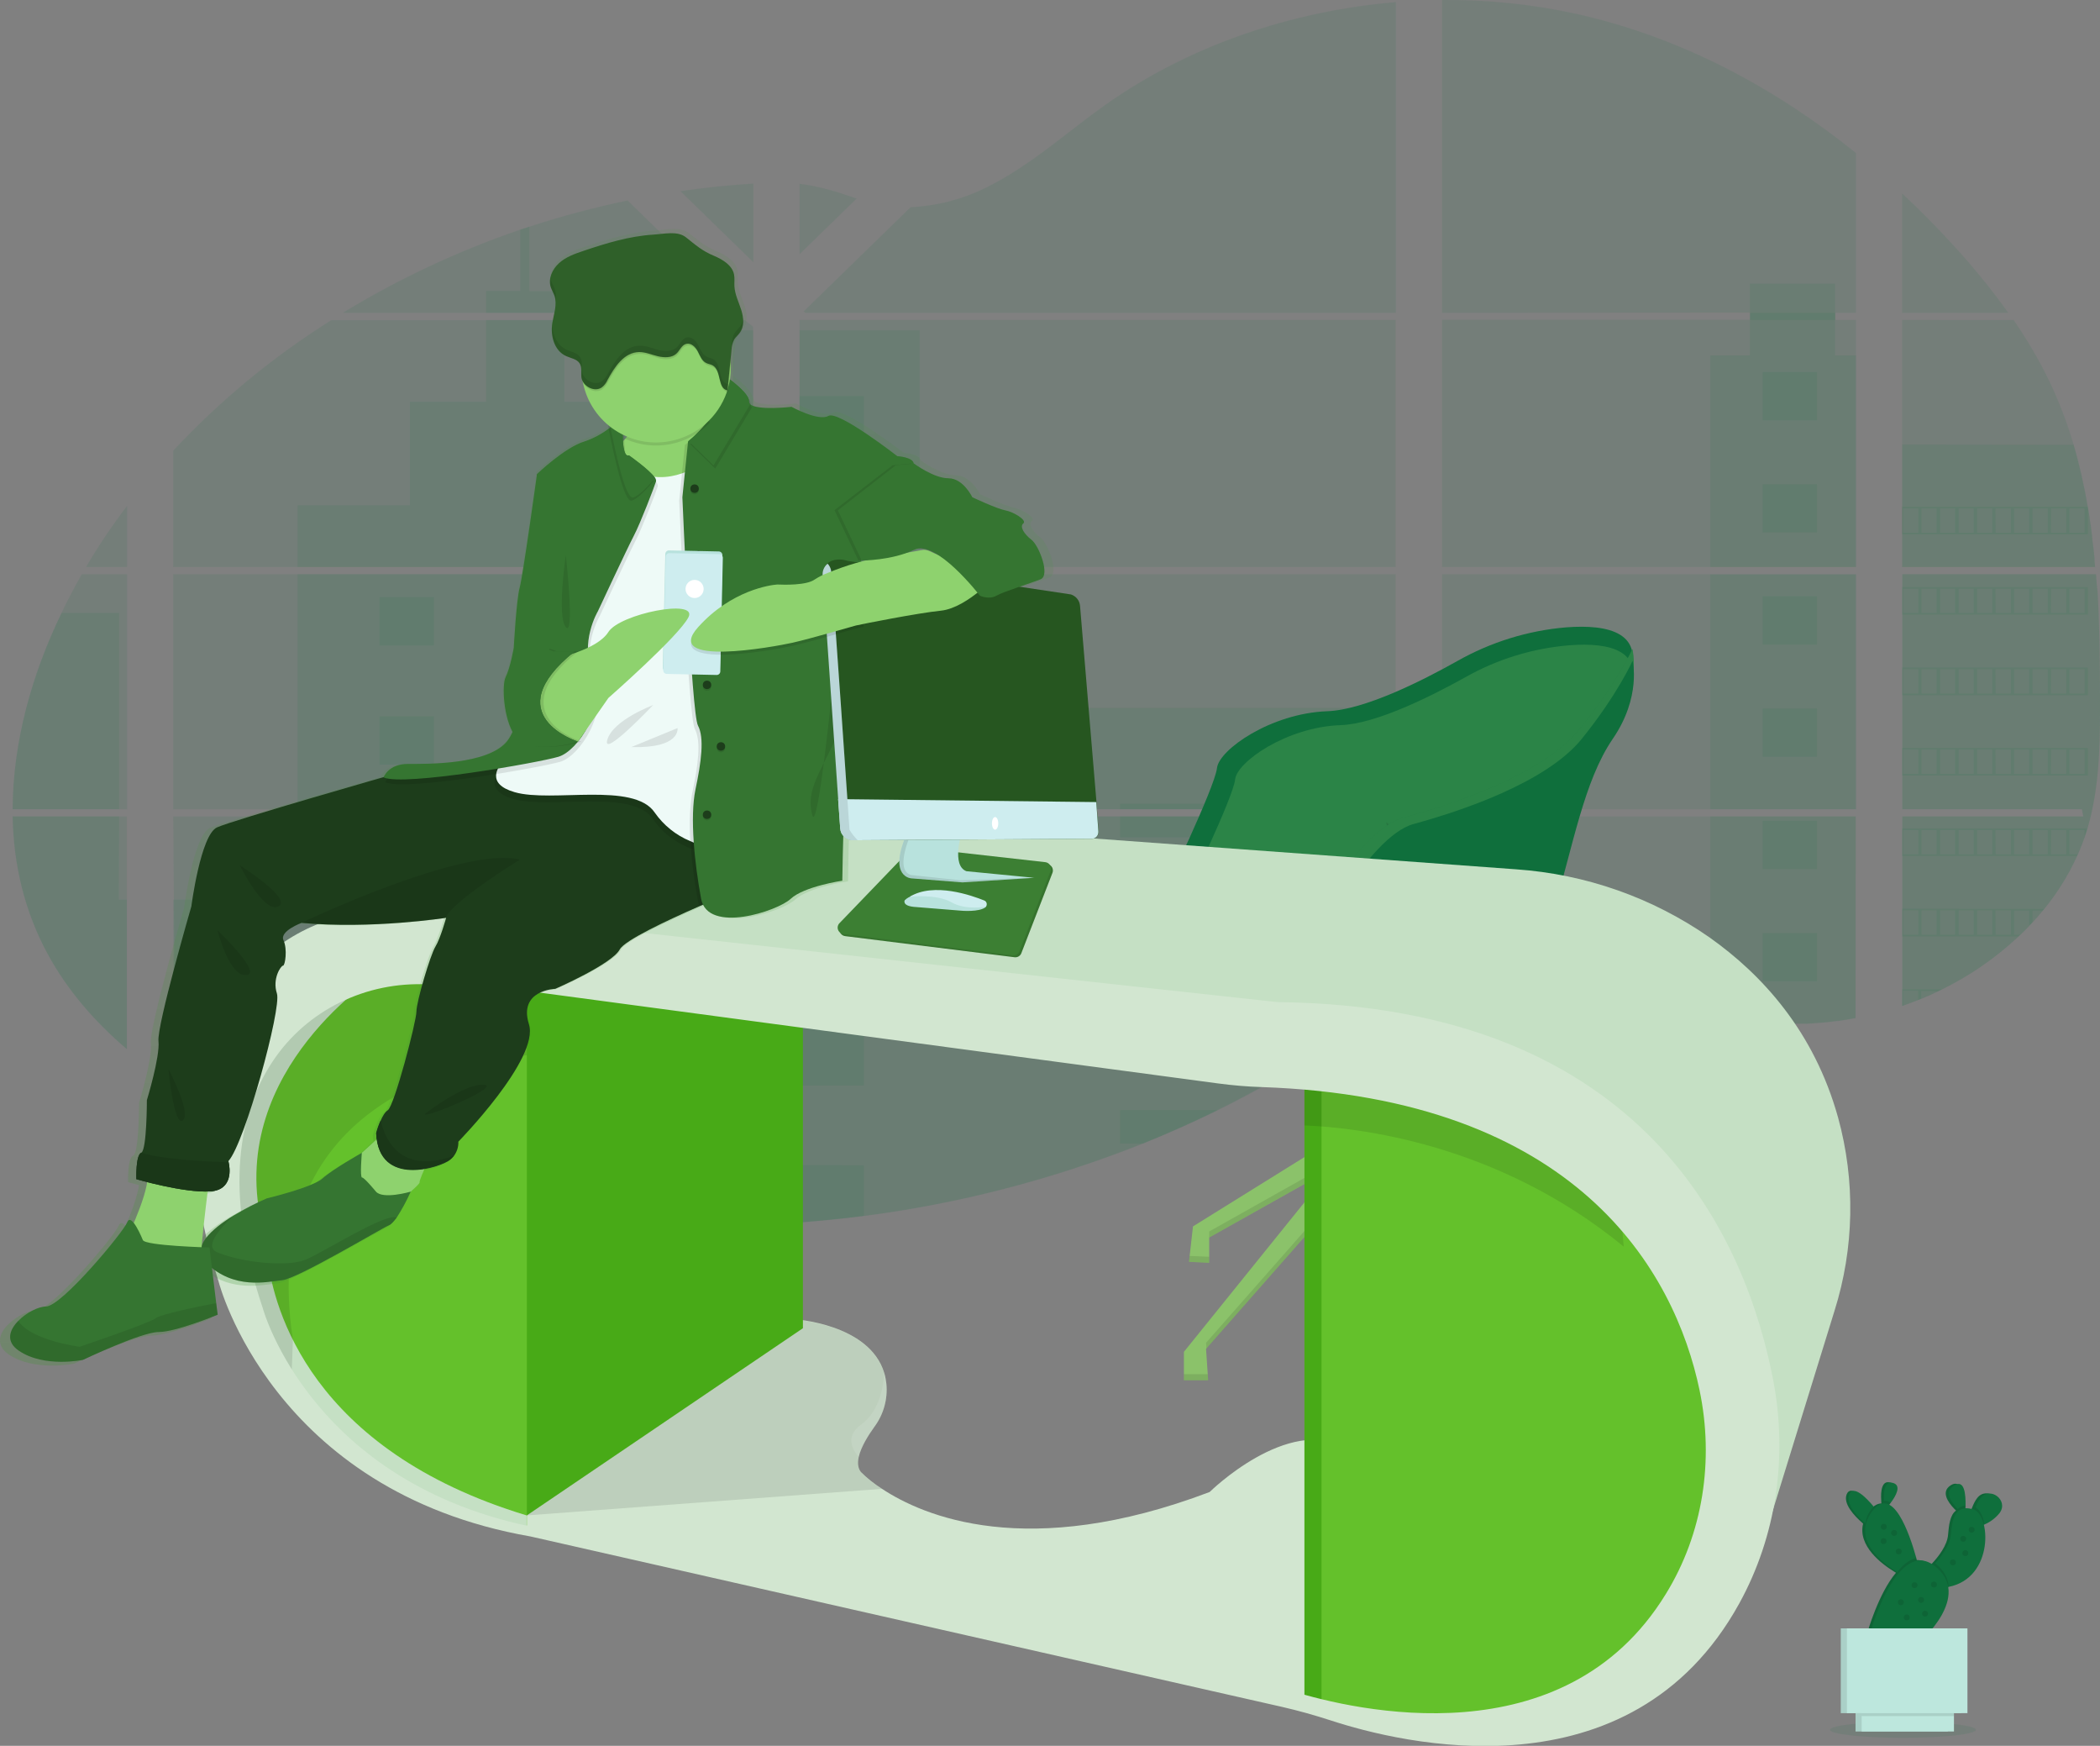 <?xml version="1.0" encoding="utf-8"?>
<!-- Generator: Adobe Illustrator 27.0.1, SVG Export Plug-In . SVG Version: 6.00 Build 0)  -->
<svg version="1.1" id="bfc59778-adb9-4ded-81d5-12977ec092f3"
	 xmlns="http://www.w3.org/2000/svg" xmlns:xlink="http://www.w3.org/1999/xlink" x="0px" y="0px" viewBox="0 0 996.5 828.2"
	 style="enable-background:new 0 0 996.5 828.2;" xml:space="preserve">
<rect x="0" y="0" width="996.5" height="828.2" fill="#808080" stroke="none"/>
<style type="text/css">
	.st0{opacity:0.1;fill:#0F6F3C;enable-background:new    ;}
	.st1{fill:#8BC26A;}
	.st2{fill:#0F6F3C;}
	.st3{opacity:0.2;fill:#9CD877;enable-background:new    ;}
	.st4{opacity:0.1;enable-background:new    ;}
	.st5{opacity:0.1;}
	.st6{fill:#D2E6D0;}
	.st7{fill:#48AA17;}
	.st8{fill:#C5E0C4;}
	.st9{fill:#64C12B;}
	.st10{opacity:0.1;fill:#FFFFFF;enable-background:new    ;}
	.st11{fill:url(#SVGID_1_);}
	.st12{fill:#8ED26E;}
	.st13{fill:#357531;}
	.st14{fill:#1D3D1B;}
	.st15{fill:#EEFAF7;}
	.st16{fill:#B8E2DD;}
	.st17{fill:#CEEDEF;}
	.st18{fill:#FFFFFF;}
	.st19{fill:none;}
	.st20{fill:#2F6029;}
	.st21{fill:#3C7F33;}
	.st22{fill:#265620;}
	.st23{fill:#BDE7DD;}
</style>
<g>
	<path class="st0" d="M994.6,272.4h-91.9v111.5h85.2c0.2,1.1,0.4,2.3,0.7,3.4h-85.9v89.9l0.4-0.1c2.4-0.9,4.8-1.8,7.2-2.7l1.5-0.6
		c2.5-1,4.9-2.1,7.2-3.2c0.8-0.4,1.7-0.8,2.5-1.2c13.2-6.5,25.4-14.9,36.2-25c0.3-0.3,0.6-0.5,0.9-0.8c1.5-1.4,2.9-2.9,4.3-4.3
		l1.5-1.6c1.7-1.8,3.2-3.6,4.8-5.5l0.7-0.8c6.2-7.6,11.5-16,15.6-25c0.1-0.3,0.2-0.5,0.4-0.8c1.2-2.8,2.4-5.7,3.4-8.6
		c0.4-1.2,0.8-2.5,1.2-3.7c0.1-0.4,0.2-0.7,0.3-1.1c5.1-17.9,5.7-36.4,5.7-54.9c0-2.1,0-4.3,0-6.5c0-7.5-0.1-15-0.2-22.5
		c0-1.9-0.1-3.9-0.1-5.8c-0.1-5-0.3-9.9-0.5-14.8c-0.1-1.4-0.1-2.8-0.2-4.1c0-0.8-0.1-1.6-0.1-2.4
		C995,278.1,994.8,275.3,994.6,272.4z"/>
	<path class="st0" d="M902.6,148.4h50.4c-8.3-11.5-17.2-22.5-26.8-32.8c-7.5-8.2-15.4-16.2-23.6-23.8L902.6,148.4z"/>
	<path class="st0" d="M902.6,151.8V269h91.6c0-0.3-0.1-0.7-0.1-1c-0.1-0.9-0.2-1.8-0.2-2.8s-0.2-2.2-0.3-3.2s-0.2-2.4-0.4-3.5
		s-0.3-2.4-0.4-3.5s-0.3-2.3-0.4-3.5s-0.3-2.3-0.5-3.5c-0.1-1-0.3-1.9-0.4-2.9c-0.2-1.4-0.4-2.7-0.7-4.1c0-0.2-0.1-0.4-0.1-0.6
		c-1.7-9.9-3.9-19.8-6.7-29.4c-3-10.2-6.8-20.2-11.4-29.9c-4.9-10.2-10.7-20-17.1-29.3L902.6,151.8z"/>
	<path class="st0" d="M684.3,272.4v111.5h196.4V272.4H684.3z M684.3,387.3v75.5c22.9-7.3,49-4.4,72.7,1.6
		c18.3,4.7,36.2,11,54.5,15.6c8.2,2.1,16.5,3.7,24.9,4.7l2.1,0.2c1,0.1,2,0.2,3,0.3l3,0.2h0.3h1.3c0.2,0,0.3,0,0.5,0l1.6,0.1h0
		c0.8,0,1.5,0,2.3,0.1h1c0.8,0,1.5,0,2.3,0h1.7h1.4c0.6,0,1.2,0,1.8-0.1c0.9,0,1.9-0.1,2.8-0.2l0,0l1.8-0.1l2.2-0.2
		c1.5-0.1,3-0.3,4.5-0.5c0.6-0.1,1.2-0.1,1.8-0.2l0.9-0.1c1.5-0.2,3-0.4,4.5-0.7c1.1-0.2,2.2-0.4,3.3-0.6v-95.6H684.3z M830.4,148.3
		v3.4H684.3V269h196.4V151.8h-9.8v-3.4h9.8V72.6c-38.2-30.8-82.8-54.9-132.6-66C727.2,2,705.8-0.2,684.3,0v148.4L830.4,148.3z
		 M381.4,147.7l0.7,0.7h280.3V1c-49.9,4.2-98.6,20.9-137.8,48.7c-18.8,13.3-35.8,29.1-56.9,39.4c-11.1,5.5-23.2,8.6-35.6,9.2
		L381.4,147.7z M379.4,87.2v33.4l27.1-26.4C396.5,90.7,388.5,88.3,379.4,87.2L379.4,87.2z M378.5,506.8h0.9v73.1
		c10.2-0.8,20.4-1.8,30.5-3.1c45.3-5.8,89.8-17.4,132.2-34.3l0,0c4.6-1.8,9.1-3.7,13.6-5.7c3-1.3,6-2.6,8.9-4
		c4.4-2,8.8-4.1,13.2-6.3c19.4-9.5,38-20.4,55.9-32.5c1.1-0.8,2.2-1.5,3.3-2.3c2.2-1.5,4.4-3.1,6.6-4.6c1.1-0.8,2.2-1.6,3.3-2.4
		l2.2-1.7c2.2-1.7,4.5-3.3,6.7-5l0,0c2.1-1.5,4.2-3,6.3-4.4v-86.4H437.1c0.2-0.5,0.3-1,0.5-1.5c-0.2,0.5-0.3,1-0.5,1.5h-57.7v119.5
		L378.5,506.8z M379.4,151.8V269h282.9V151.8L379.4,151.8z M379.4,272.4v111.5h282.9V272.4L379.4,272.4z M322.9,90.7l34.6,33.7V87.1
		C345.9,87.8,334.3,89,322.9,90.7z M82.2,272.4v111.5h275.2V272.4H82.2z M148.8,547.7c41.7,15.9,85.3,26.2,129.7,30.8h0.2
		c8.4,0.9,16.8,1.6,25.2,2.1h0.3l0,0c17.7,1,35.5,1.2,53.2,0.6V387.3H82.2l1,128.3 M6,383.9h54.3V272.4H38.8
		c-2.2,3.9-4.4,7.9-6.4,11.9c-1.1,2.1-2.2,4.3-3.2,6.5C15,320.1,6.1,352.3,6,383.9z M6,387.3c0.4,22.6,5.5,44.9,16.7,65.4
		c9.3,17,22.2,32,37.5,45V387.3H6z M40.8,269h19.5v-29C53.2,249.3,46.7,259,40.8,269L40.8,269z M162.7,148.4H351l0.7-0.7l-1-1l0,0
		l-52.9-51.6c-15.7,3.3-31.2,7.4-46.5,12.4c-1.4,0.5-2.9,1-4.3,1.4C217.5,119,189.2,132.2,162.7,148.4z M82.2,213.8V269h241.4l0,0h0
		h33.8V155l-3.9-3.1H157.2C129.6,169.2,104.4,190,82.2,213.8z"/>
	<path class="st0" d="M902.6,210.9V269h91.6c0-0.3-0.1-0.7-0.1-1c-0.1-0.9-0.2-1.8-0.2-2.8s-0.2-2.2-0.3-3.2s-0.2-2.4-0.4-3.5
		s-0.3-2.4-0.4-3.5s-0.3-2.3-0.4-3.5s-0.3-2.3-0.5-3.5c-0.1-1-0.3-1.9-0.4-2.9c-0.2-1.4-0.4-2.7-0.7-4.1c0-0.2-0.1-0.4-0.1-0.6
		c-1.7-9.9-3.9-19.8-6.7-29.4L902.6,210.9z"/>
	<path class="st0" d="M994.6,272.4h-91.9v111.5h85.2c0.2,1.1,0.4,2.3,0.7,3.4h-85.9v89.9l0.4-0.1c2.4-0.9,4.8-1.8,7.2-2.7l1.5-0.6
		c2.5-1,4.9-2.1,7.2-3.2c0.8-0.4,1.7-0.8,2.5-1.2c13.2-6.5,25.4-14.9,36.2-25c0.3-0.3,0.6-0.5,0.9-0.8c1.5-1.4,2.9-2.9,4.3-4.3
		l1.5-1.6c1.7-1.8,3.2-3.6,4.8-5.5l0.7-0.8c6.2-7.6,11.5-16,15.6-25c0.1-0.3,0.2-0.5,0.4-0.8c1.2-2.8,2.4-5.7,3.4-8.6
		c0.4-1.2,0.8-2.5,1.2-3.7c0.1-0.4,0.2-0.7,0.3-1.1c5.1-17.9,5.7-36.4,5.7-54.9c0-2.1,0-4.3,0-6.5c0-7.5-0.1-15-0.2-22.5
		c0-1.9-0.1-3.9-0.1-5.8c-0.1-5-0.3-9.9-0.5-14.8c-0.1-1.4-0.1-2.8-0.2-4.1c0-0.8-0.1-1.6-0.1-2.4
		C995,278.1,994.8,275.3,994.6,272.4z"/>
	<polygon class="st0" points="811.6,168.6 811.6,269 880.7,269 880.7,168.6 870.8,168.6 870.8,134.6 830.4,134.6 830.4,168.6 	"/>
	<rect x="811.6" y="272.5" class="st0" width="69.1" height="111.4"/>
	<path class="st0" d="M880.7,387.3h-69.1V480c8.2,2.1,16.5,3.7,24.9,4.7l2.1,0.2c1,0.1,2,0.2,3,0.3l3,0.2c0.1,0,0.2,0,0.3,0
		c0.4,0,0.9,0,1.3,0.1h0.5c0.5,0,1.1,0,1.6,0.1l0,0c0.8,0,1.5,0,2.3,0.1h1c0.8,0,1.5,0,2.3,0h1.7h1.4l1.8-0.1c0.9,0,1.9-0.1,2.8-0.2
		l0,0l1.7-0.1l2.2-0.2c1.5-0.1,3-0.3,4.5-0.5l1.8-0.2l0.9-0.1c1.5-0.2,3-0.4,4.5-0.7c1.1-0.2,2.2-0.4,3.3-0.6L880.7,387.3z"/>
	<rect x="379.4" y="156.7" class="st0" width="57" height="112.3"/>
	<polygon class="st0" points="379.4,272.5 379.4,383.9 662.3,383.9 662.3,335.8 511.6,335.8 511.6,364.2 436.4,364.2 436.4,272.5 	
		"/>
	<path class="st0" d="M378.5,506.8h0.9V580c10.2-0.8,20.4-1.8,30.5-3.1c45.4-5.9,89.8-17.4,132.3-34.3c12.2-4.9,24.1-10.2,35.7-15.9
		c19.4-9.5,38-20.4,55.9-32.5c4.5-3,8.8-6.1,13.2-9.3c3-2.2,6-4.5,9-6.7c2.1-1.5,4.2-3,6.3-4.4v-86.4H437.2c0.2-0.5,0.3-1,0.5-1.5
		c-0.2,0.5-0.3,1-0.5,1.5h-57.7v119.5L378.5,506.8z"/>
	<path class="st0" d="M230.7,148.4h37.1v-10.3h-16.6v-30.6c-1.4,0.5-2.9,1-4.3,1.4v29.1h-16.2V148.4z"/>
	<path class="st0" d="M141.2,269h182.4h-0.1h0.1h33.8V156.7h-9.6v83h-43.8v-49.1h-36.2v-38.8h-37.1v38.8h-36.2v49.1h-53.3V269z"/>
	<path class="st0" d="M141.2,272.4v111.5h216.2V272.4H141.2z M148.8,547.7c41.7,15.9,85.3,26.2,129.7,30.8h0.2
		c8.4,0.9,16.8,1.6,25.2,2.1h0.3l0,0c17.7,1,35.5,1.2,53.2,0.6V387.3H141.2v39.5h-59l0.3,88.2"/>
	<path class="st0" d="M56.5,387.3H6c0.4,22.6,5.6,44.9,16.7,65.4c9.3,17.1,22.2,32,37.5,45v-70.9h-3.8L56.5,387.3z"/>
	<path class="st0" d="M6,383.9h50.5v-93.1H29.2C15,320.1,6.1,352.3,6,383.9z"/>
	<rect x="379.4" y="187.9" class="st0" width="30.5" height="35.2"/>
	<rect x="379.4" y="260.9" class="st0" width="30.5" height="8.1"/>
	<rect x="379.4" y="272.5" class="st0" width="30.5" height="23.6"/>
	<rect x="379.4" y="333.9" class="st0" width="30.5" height="35.2"/>
	<rect x="379.4" y="406.8" class="st0" width="30.5" height="35.2"/>
	<path class="st0" d="M379.4,506.8h-0.9H379.4v8.2h30.5v-35.2h-30.5V506.8z"/>
	<path class="st0" d="M379.4,552.7v27.2c10.2-0.8,20.4-1.8,30.5-3.1v-24L379.4,552.7z"/>
	<rect x="531.5" y="381.3" class="st0" width="130.9" height="2.6"/>
	<rect x="531.5" y="387.3" class="st0" width="130.9" height="9.9"/>
	<rect x="531.5" y="429.7" class="st0" width="130.9" height="15.9"/>
	<path class="st0" d="M531.5,478.1v15.9h102.4c4.4-3,8.8-6.1,13.2-9.3c3-2.2,6-4.5,9-6.6L531.5,478.1z"/>
	<path class="st0" d="M531.5,526.6v15.9h10.8c12.2-4.9,24.1-10.2,35.7-15.9H531.5z"/>
	<rect x="278.5" y="283.3" class="st0" width="25.8" height="22.9"/>
	<rect x="836.4" y="176.5" class="st0" width="25.8" height="22.9"/>
	<rect x="836.4" y="229.7" class="st0" width="25.8" height="22.9"/>
	<rect x="836.4" y="282.9" class="st0" width="25.8" height="22.9"/>
	<rect x="836.4" y="336.1" class="st0" width="25.8" height="22.9"/>
	<rect x="836.4" y="389.4" class="st0" width="25.8" height="22.9"/>
	<rect x="836.4" y="442.6" class="st0" width="25.8" height="22.9"/>
	<rect x="180.1" y="283.3" class="st0" width="25.8" height="22.9"/>
	<rect x="278.5" y="339.8" class="st0" width="25.8" height="22.9"/>
	<rect x="180.1" y="339.8" class="st0" width="25.8" height="22.9"/>
	<rect x="278.5" y="396.3" class="st0" width="25.8" height="22.9"/>
	<rect x="180.1" y="396.3" class="st0" width="25.8" height="22.9"/>
	<rect x="278.5" y="452.8" class="st0" width="25.8" height="22.9"/>
	<rect x="180.1" y="452.8" class="st0" width="25.8" height="22.9"/>
	<rect x="278.5" y="509.3" class="st0" width="25.8" height="22.9"/>
	<rect x="180.1" y="509.3" class="st0" width="25.8" height="22.9"/>
	<polygon class="st0" points="304.2,580.6 304.2,565.8 278.5,565.8 278.5,578.5 	"/>
	<path class="st0" d="M902.6,240.4v13.1h88.2v-13.1H902.6z M982,241.2h7.2v11.5H982L982,241.2z M973.3,241.2h7.2v11.5h-7.3
		L973.3,241.2z M964.5,241.2h7.2v11.5h-7.2V241.2z M955.7,241.2h7.2v11.5h-7.2V241.2z M946.9,241.2h7.3v11.5H947L946.9,241.2z
		 M938.2,241.2h7.2v11.5h-7.2V241.2z M929.4,241.2h7.2v11.5h-7.2V241.2z M920.6,241.2h7.2v11.5h-7.2V241.2z M911.8,241.2h7.2v11.5
		h-7.2V241.2z M903.1,241.2h7.2v11.5h-7.2V241.2z"/>
	<path class="st0" d="M902.6,278.5v13.1h88.2v-13.1H902.6z M982,279.3h7.2v11.5H982L982,279.3z M973.3,279.3h7.2v11.5h-7.3
		L973.3,279.3z M964.5,279.3h7.2v11.5h-7.2V279.3z M955.7,279.3h7.2v11.5h-7.2V279.3z M946.9,279.3h7.3v11.5H947L946.9,279.3z
		 M938.2,279.3h7.2v11.5h-7.2V279.3z M929.4,279.3h7.2v11.5h-7.2V279.3z M920.6,279.3h7.2v11.5h-7.2V279.3z M911.8,279.3h7.2v11.5
		h-7.2V279.3z M903.1,279.3h7.2v11.5h-7.2V279.3z"/>
	<path class="st0" d="M902.6,316.7v13.1h88.2v-13.1H902.6z M982,317.5h7.2v11.5H982L982,317.5z M973.3,317.5h7.2v11.5h-7.3
		L973.3,317.5z M964.5,317.5h7.2v11.5h-7.2V317.5z M955.7,317.5h7.2v11.5h-7.2V317.5z M946.9,317.5h7.3v11.5H947L946.9,317.5z
		 M938.2,317.5h7.2v11.5h-7.2V317.5z M929.4,317.5h7.2v11.5h-7.2V317.5z M920.6,317.5h7.2v11.5h-7.2V317.5z M911.8,317.5h7.2v11.5
		h-7.2V317.5z M903.1,317.5h7.2v11.5h-7.2V317.5z"/>
	<path class="st0" d="M902.6,354.8v13.1h88.2v-13.1H902.6z M982,355.6h7.2v11.5H982L982,355.6z M973.3,355.6h7.2v11.5h-7.3
		L973.3,355.6z M964.5,355.6h7.2v11.5h-7.2V355.6z M955.7,355.6h7.2v11.5h-7.2V355.6z M946.9,355.6h7.3v11.5H947L946.9,355.6z
		 M938.2,355.6h7.2v11.5h-7.2V355.6z M929.4,355.6h7.2v11.5h-7.2V355.6z M920.6,355.6h7.2v11.5h-7.2V355.6z M911.8,355.6h7.2v11.5
		h-7.2V355.6z M903.1,355.6h7.2v11.5h-7.2V355.6z"/>
	<path class="st0" d="M902.6,393v13.1h82.9c0.1-0.3,0.2-0.5,0.3-0.8H982v-11.5h7.2v2.9c0.4-1.2,0.8-2.4,1.2-3.7L902.6,393z
		 M973.3,393.8h7.2v11.5h-7.3L973.3,393.8z M964.5,393.8h7.2v11.5h-7.2V393.8z M955.7,393.8h7.2v11.5h-7.2V393.8z M946.9,393.8h7.3
		v11.5H947L946.9,393.8z M938.2,393.8h7.2v11.5h-7.2V393.8z M929.4,393.8h7.2v11.5h-7.2V393.8z M920.6,393.8h7.2v11.5h-7.2V393.8z
		 M911.8,393.8h7.2v11.5h-7.2V393.8z M903.1,393.8h7.2v11.5h-7.2V393.8z"/>
	<path class="st0" d="M902.6,431.1v13.1h55.1c0.3-0.3,0.6-0.6,0.9-0.8h-2.9v-11.4h7.2v7.1l1.6-1.6v-5.5h4.8c0.2-0.3,0.4-0.6,0.7-0.8
		L902.6,431.1z M946.9,431.9h7.3v11.5H947L946.9,431.9z M938.2,431.9h7.2v11.5h-7.2V431.9z M929.4,431.9h7.2v11.5h-7.2V431.9z
		 M920.6,431.9h7.2v11.5h-7.2V431.9z M911.8,431.9h7.2v11.5h-7.2V431.9z M903.1,431.9h7.2v11.5h-7.2V431.9z"/>
	<path class="st0" d="M902.6,469.3v7.9c0.1,0,0.3-0.1,0.4-0.2v-7h7.2v4.3l1.5-0.6v-3.6h7.2v0.4c0.8-0.4,1.7-0.8,2.5-1.2L902.6,469.3
		z"/>
	<path class="st0" d="M323.6,269L323.6,269L323.6,269L323.6,269z M378.5,506.8h0.9l0,0H378.5z M437.1,387.3L437.1,387.3
		c0.2-0.5,0.3-1,0.5-1.5C437.4,386.3,437.3,386.8,437.1,387.3z M323.6,269L323.6,269L323.6,269L323.6,269z M830.4,148.4v3.4h40.5
		v-3.4H830.4z M378.5,506.8h0.9l0,0H378.5z M437.1,387.3L437.1,387.3c0.2-0.5,0.3-1,0.5-1.5C437.4,386.3,437.3,386.8,437.1,387.3z
		 M323.6,269L323.6,269L323.6,269L323.6,269z M378.5,506.8h0.9l0,0H378.5z M437.1,387.3L437.1,387.3c0.2-0.5,0.3-1,0.5-1.5
		C437.4,386.3,437.3,386.8,437.1,387.3z"/>
	<ellipse class="st0" cx="903" cy="820.6" rx="34.6" ry="3.8"/>
	<polygon class="st1" points="668.3,535.2 651,534.3 649.9,484.7 649.6,472.9 667.8,469.5 668,484.7 	"/>
	<polygon class="st1" points="654.9,526.6 566.1,581.8 564.2,598.6 573.8,599.1 573.8,587.1 631.8,554.5 561.8,641.3 561.8,654.8 
		573.3,654.8 572.3,639.9 653.4,547.7 663.5,548.7 749,645.7 750.9,662 762.4,662.5 760.5,645.7 692.8,561.2 737.9,592.4 
		738.9,605.8 748,606.3 747,590 661.1,523.7 	"/>
	<path class="st2" d="M543.3,432.2c8.4-10.4,15.4-21.9,20.9-34.1c6.1-13.5,12.8-29.1,13.3-33.8c1-8.6,25.4-25.9,52.3-26.9
		c17.5-0.6,44.8-14.3,61.7-23.8c15.9-9,33.6-14.5,51.8-16c19.8-1.5,38.4,2.4,29,25.3L646.7,475.2c0,0-107.2,18.9-113.8-11.5
		c-0.4-1.5-0.9-3-1.5-4.5C530.1,456.4,529.8,448.9,543.3,432.2z"/>
	<path class="st3" d="M552.8,435.2c8.4-10.5,15.5-22.1,21.1-34.4c5.7-12.6,11.8-26.8,12.2-31.1c0.9-8.2,24.3-24.8,50.1-25.7
		c16.8-0.6,42.9-13.7,59.1-22.7c15.2-8.6,32.1-13.8,49.6-15.2c18.9-1.4,36.7,2.3,27.8,24.2l-99.7,146c0,0-123,17.5-129.5-11.4
		c-0.4-1.5-0.9-3-1.5-4.5C540.7,457.5,540.5,450.5,552.8,435.2z"/>
	<path class="st4" d="M667.9,484.7c-5.8,0-11.9,0-18.1-0.1l-0.3-11.8l18.2-3.4L667.9,484.7z"/>
	<g class="st5">
		<polygon points="737.9,589.5 692.8,558.3 698,564.8 737.9,592.4 738.9,605.8 748,606.3 747.8,603.4 738.9,602.9 		"/>
		<polygon points="573.8,584.2 573.8,587.1 627.6,556.8 631.8,551.6 		"/>
		<polygon points="561.8,651.9 561.8,654.8 573.3,654.8 573.1,651.9 		"/>
		<polygon points="573.8,596.2 564.5,595.8 564.2,598.6 573.8,599.1 		"/>
		<polygon points="750.9,659.1 749,642.8 663.5,545.8 653.4,544.9 572.3,637 572.5,639.7 653.4,547.7 663.5,548.7 749,645.7 
			750.9,662 762.4,662.5 762.1,659.6 		"/>
	</g>
	<path class="st4" d="M657.8,390.1c0,0,22.5,16.4,12.6,16.6S657.8,390.1,657.8,390.1z"/>
	<path class="st2" d="M563.4,480.1c0,0,37.2-2.9,51.1-29.8c0,0,28.3-56.2,51.4-62.4s65.8-20.2,83.5-41.8s25.2-38.2,25.2-38.2
		s4.6,17.5-9.9,38.1s-19.7,52.4-29.8,86s-13.9,47-32.2,49c-13.8,1.5-86.5,0.7-121.2,0C570.3,480.8,563.4,480.1,563.4,480.1z"/>
	<path class="st3" d="M563.4,480.1c0,0,37.2-2.9,51.1-29.8c0,0,28.3-56.2,51.4-62.4s65.8-20.2,83.5-41.8s25.2-38.2,25.2-38.2
		s4.6,17.5-9.9,38.1s-19.7,52.4-29.8,86s-13.9,47-32.2,49c-13.8,1.5-86.5,0.7-121.2,0C570.3,480.8,563.4,480.1,563.4,480.1z"/>
	<path class="st2" d="M572.8,480.1c0,0,35.6-2.8,48.9-28.8c0,0,27.1-54.4,49.1-60.4s62.9-19.5,79.8-40.4s24.1-37,24.1-37
		s4.3,17-9.4,37s-18.8,50.7-28.5,83.2s-13.3,45.5-30.7,47.4c-13.1,1.4-82.6,0.7-115.9,0C579.4,480.8,572.8,480.1,572.8,480.1z"/>
	<path class="st4" d="M544,466.1c0,0,19.4,7.4,30.5,3.4s38.4-16.1,38.4-16.1S566.8,456.3,544,466.1z"/>
	<path class="st6" d="M674,815.4c0,0-55.9-3-69.5-11s-32.9-8-33-8L349,747.9l-92.5-22l-16.5-2.2l54.5-62.4l1.7-0.7l80.3-34.8
		c0,0,36,2,43.1,25.5c0.5,1.7,0.8,3.3,1,5.1c0.7,7.3-1.3,14.6-5.7,20.5c-2.8,3.9-6.3,9.4-7.4,14.2c-0.6,2.7-0.5,5.3,1,7.2
		c3,3,6.3,5.6,9.9,7.9c19.6,13,69.1,34.4,155.6,1.6c0,0,37-36.5,65-21S674,815.4,674,815.4z"/>
	<path class="st4" d="M407.5,691.2c-0.6,2.7-0.5,5.3,1,7.2c3,3,6.3,5.6,9.9,7.9L250,718.9l46.2-58.2l80.3-34.8c0,0,36,2,43.1,25.5
		c0.5,1.7,0.8,3.3,1,5.1c0.7,7.3-1.3,14.6-5.7,20.5C412.1,680.9,408.6,686.4,407.5,691.2z"/>
	<polygon class="st7" points="243,461.9 381,464.9 381,630.1 250,718.9 218.5,689.9 225,593.9 218.5,504.4 	"/>
	<path class="st8" d="M164.5,434.9l161.1-49.6c2.9-0.9,5.9-1.2,9-1l384.9,28.1c32.9,2.3,64.6,13.4,91.7,32.3
		c24.9,17.6,49.6,44.5,61,85.4c8.3,30.1,7.7,62-1.7,91.8l-34,110c0,0,25.5-239-229-251L164.5,434.9z"/>
	<path class="st9" d="M250,458.4v265.3c0,0-44.1-6.2-52-14.8c-6.4-7.1-43.8-27-59.9-47.5c-3.6-4.5-6.1-9-7.1-13.5
		c-5.4-24.7-27.5-83-27.5-83l6-57l25-37l48.5-22h37.5L250,458.4z"/>
	<path class="st8" d="M180,461.9c0,0-71.8,45-56.1,117.4c1.3,5.9,2.4,11.8,3.1,17.8c2.9,23.4,20.1,90.7,122.9,121.8v7l-43.6-12.2
		l-29.6-16.3l-22.6-20.3l-27.6-33.7l-12.8-27.5l-4.7-36.2l-2.7-41.3l6.6-35.5l15.6-23.1l19-14.8L180,461.9z"/>
	<path class="st4" d="M250,458.4v42.2c-31.3,3.4-128.2,23-111,135l-1,25.7c-3.5-4.5-6.1-9-7.1-13.5c-5.4-24.7-27.5-83-27.5-83l6-57
		l25-37l48.5-22h37.5L250,458.4z"/>
	<path class="st10" d="M414.9,677c-2.8,3.9-6.3,9.4-7.4,14.2c-4.4-5-5.3-10.8,1-15.3c7.9-5.7,10.5-15.7,11.1-24.5
		c0.5,1.7,0.8,3.3,1,5.1C421.4,663.8,419.3,671.1,414.9,677z"/>
	<path class="st9" d="M819,703.9l-19,64.5l-43,42l-54,11l-84-15V507.9c0,0,14.5-9.5,16-9.5s42,6.5,42,6.5l91.7,65.8l3.8,2.7l41,61
		L819,703.9z"/>
	<polygon class="st7" points="619,495.4 619,806.4 627.1,807.9 627.1,495.4 	"/>
	<path class="st4" d="M770.5,591.4c-60-49.3-126.7-56.5-151.5-57.5v-26c0,0,14.5-9.5,16-9.5s42,6.5,42,6.5l91.7,65.8L770.5,591.4z"
		/>
	<path class="st6" d="M606.3,475.4l-375.8-41l-42.2-2.2c-26.7-1.5-52.6,9.3-70.2,29.4c-22,25.3-38.6,69.9-14.3,146.6
		c0,0,25.3,99.3,148,120.7l356.4,80.8c7.9,1.8,15.7,4,23.4,6.5c32.4,10.6,142,38.2,193.7-55.5c17.7-32.1,23-69.5,16.2-105.6
		C828.9,589.2,782,477.3,606.3,475.4z M790.4,756.3c-48.2,78.5-147.5,55.2-177.4,45.9c-7.3-2.3-14.7-4.2-22.2-5.8L261.6,726
		c-113.4-18.6-136.9-105.4-136.9-105.4c-19.1-57-10.8-93.8,4.7-117.1c16.2-24.4,44.4-38,73.7-36.5l38.9,2L578.2,514
		c6.8,0.9,13.7,1.5,20.5,1.7c149.5,5.1,196,87.3,207.8,143.9C813.4,692.7,808.2,727.5,790.4,756.3z"/>
	
		<linearGradient id="SVGID_1_" gradientUnits="userSpaceOnUse" x1="38.406" y1="144.288" x2="38.406" y2="683.526" gradientTransform="matrix(-1 0 0 -1 288.41 792.09)">
		<stop  offset="0" style="stop-color:#429532;stop-opacity:0.25"/>
		<stop  offset="0.54" style="stop-color:#429532;stop-opacity:0.12"/>
		<stop  offset="1" style="stop-color:#429532;stop-opacity:0.1"/>
	</linearGradient>
	<path class="st11" d="M4.2,642.6c12.3,8.2,31,4.3,31,4.3s28.2-13.3,36.5-13.3s28.6-8.2,28.6-8.2l-0.7-5.6L97.6,603
		c12.8,10,27.1,6.5,34.1,5.8c7.5-0.8,47.8-24.7,51.7-26.3c1-0.4,2.3-1.8,3.5-3.6l0,0c2.6-4,4.9-8.1,6.8-12.5l0,0
		c2.5-2.2,4.4-4,4.2-4.4s1-3.3,2.5-6.6c5.7-1,10.6-3.1,12.2-4.4c2.6-2.1,4.1-5.3,4-8.6c0,0,39.3-39.7,34.1-56.1s12.7-16.9,12.7-16.9
		s27.4-11.8,31.2-18.8c2.4-4.4,22.9-13.9,38.4-20.6l1.9-0.8c6,13.1,36.5,3,42.5-2.5c6.4-5.9,25-8.6,25-8.6s0.8-77,6.8-86.8
		c2.8-4.6,3.5-19.9,3.4-34.5c0-0.5,0-1,0-1.6c8.3-1.6,28.2-5.4,37.4-6.3c5.8-0.6,11.9-4.2,16.6-7.8l0.5,0.7c1.6,0.7,3.3,0.9,5.1,0.8
		c1.5,0.2,3.1-0.1,4.5-0.8c3.6-2,16.7-5.9,21.4-7.9s-0.8-16.1-4.4-18.9s-6-6.3-4-7.9s-4.8-5.5-8.7-6.3s-15.9-6.3-15.9-6.3
		s-4.4-9-11.5-9s-16.7-7.1-16.7-7.1c-0.4-3.1-7.9-3.5-7.9-3.5s-28.6-22-33.4-19.2s-17.9-4.3-17.9-4.3s-16.1,1.8-19.9-1.2l0,0
		c0-1-0.4-1.9-1-2.7c-0.9-2.7-5-6.3-9-9.3c0.3-1.9,0.5-3.8,0.5-5.7c0-0.8,0-1.6-0.1-2.4c0-0.1,0-0.3,0-0.4l0.6-5.5
		c0-1.8,0.5-3.6,1.4-5.2c0.7-1,1.7-1.9,2.4-2.8c0.2-0.2,0.3-0.5,0.5-0.7l0.1-0.2c0.1-0.2,0.2-0.4,0.3-0.6l0.1-0.2
		c0.2-0.5,0.4-1.1,0.5-1.7v-0.1c0-0.3,0.1-0.5,0.1-0.8c0,0,0-0.1,0-0.1c0.2-2.3-0.1-4.6-0.9-6.7c-1.2-3.7-3-7.3-3.2-11.2
		c-0.1-1.9,0.2-3.9-0.2-5.8c-1-4.3-5.4-7-9.6-8.8c-5.9-2.5-8.8-5.1-13.5-8.8c-4-3.1-10.6-1.5-15.7-1.2c-11.5,0.7-22.9,4.2-33.7,7.8
		c-4.2,1.4-8.5,3-11.8,5.9c-2.2,1.9-3.7,4.4-4.3,7.3l0,0c-0.1,0.7-0.2,1.3-0.1,2c0,0.1,0,0.1,0,0.2c0,0.3,0,0.5,0.1,0.8
		c0,0.1,0,0.2,0,0.2c0,0.3,0.1,0.6,0.2,0.9l0,0c0.5,1.4,1.3,2.8,1.8,4.2c0.1,0.3,0.2,0.7,0.3,1c0,0,0,0.1,0,0.1
		c0.1,0.3,0.1,0.6,0.2,1l0,0c0.4,3.6-0.9,7.3-1.5,10.9c-0.1,0.5-0.1,1-0.2,1.6l0,0l0,0c-0.2,2.1,0,4.2,0.5,6.3c0,0,0,0,0,0.1
		c0.1,0.2,0.1,0.5,0.2,0.7c0,0.1,0.1,0.2,0.1,0.3c0.1,0.2,0.2,0.4,0.2,0.6l0.2,0.4c0.1,0.2,0.2,0.4,0.3,0.5s0.1,0.3,0.2,0.4
		c0.1,0.2,0.2,0.3,0.3,0.5c0.1,0.2,0.2,0.3,0.3,0.5s0.2,0.3,0.3,0.4s0.2,0.3,0.4,0.5l0.3,0.4l0.4,0.4l0.3,0.3l0.5,0.4
		c0.1,0.1,0.2,0.2,0.3,0.3s0.4,0.3,0.6,0.4l0.3,0.2c0.3,0.2,0.7,0.4,1,0.5c2.3,1,5.2,1.4,6.5,3.4c0.3,0.5,0.6,1,0.7,1.6
		c0,0.1,0,0.3,0,0.4v0.4c0,1.2,0.1,2.3,0.2,3.4c0,0.6,0,1.2,0.1,1.9c0.1,0.5,0.2,0.9,0.4,1.4c1.6,7.9,5.8,15,12,20.2
		c0.1,0.6,0.3,1.3,0.4,2.1c-3.5,2.6-7.4,4.6-11.5,6c-9.5,2.8-23,15.7-23,15.7s-6.7,48.3-8.3,54.2s-2.8,28.7-2.8,28.7
		s-1.6,9.4-4,14.1c-1.7,3.3-1.4,17.6,3.3,26.3c-0.8,1.7-1.7,3.3-2.9,4.8c-9.5,11-38.1,10.6-47.6,10.6c-8.8,0-11.5,5.3-11.9,6.2
		c-17.5,5-74,21.1-80.7,24c-7.9,3.5-12.3,37.8-12.3,37.8s-16.6,56.9-15.8,64.4s-5.6,28.2-5.6,28.2s0,23.5-2.7,25.1c0,0-0.1,0-0.1,0
		c-2.8,1.2-2.4,12.6-2.4,12.6s2.1,0.6,5.2,1.4c-0.9,5.8-4,13.8-6.4,19.5c-1.2-1.6-2.4-2.2-3.2-0.4c-2,5-31.8,40.3-39.3,40.3
		c-3.6,0-9.5,2.9-13.4,6.9C-0.4,632.6-2.2,638.2,4.2,642.6z M140.8,438c33.8,3.1,69.9-2.4,69.9-2.4s-2.8,9.9-5.2,13.8
		s-9.1,26.3-9.1,31c0,4.7-10.7,45.2-13.9,47.1c-1.3,0.8-2.5,2.9-3.5,5c-0.8,2-1.5,4-2.1,6c0,1,0.1,2,0.3,2.9
		c-2.4,2.2-4.9,4.5-7.1,6.5l0,0c0,0-14.2,7.9-19,12.2s-27,9.6-27,9.6c-5.5,2.4-10.8,5.1-16,8.2c-6.9,4.2-13.8,9.4-15.6,14.6
		c0.8-8.8,2.1-19.3,2.9-26.1l1.3,0c11.1-0.7,9.5-11.3,8.9-13.9c-0.1-0.4-0.1-0.6-0.1-0.6c7.9-8.6,25.8-73,23.4-80.1
		c-2.4-7.1,2-13.4,2.9-13.4s2.2-7.9,0.2-12.2C130,441.9,140.8,438,140.8,438z M413.7,264.8l-2.1,0.5v-0.5
		C411.6,264.8,412.3,264.8,413.7,264.8z M298.3,205.5c-0.3,0.4-0.6,0.8-1,1.1l-0.4,0.4c0-0.7,0-1.5,0-2.2
		C297.4,205.1,297.9,205.3,298.3,205.5z M258.6,281.7l0.1,2.2c0,0-0.2,1.4-0.6,3.7L258.6,281.7z M441,259.8l-6.9,1.2
		c1-0.4,2-0.8,2.9-1.2c0.7-0.3,1.4-0.5,2.2-0.6c0.9,0.1,1.7,0.3,2.6,0.5C441.5,259.7,441.2,259.7,441,259.8z"/>
	<path class="st12" d="M206.7,543.2c0,0-8,16.5-7.6,17.7S182,576.1,182,576.1l-19.1-13.6l2-9.4c0,0,21.4-19.3,23-21.5
		S206.7,543.2,206.7,543.2z"/>
	<path class="st13" d="M97.8,599.1c13.2,12.9,28.8,9,36.2,8.2c7.4-0.8,46.9-24.5,50.7-26.1c1-0.4,2.2-1.8,3.5-3.5l0,0
		c2.5-3.9,4.8-8.1,6.7-12.4c-0.3,0.1-13.2,3.8-16.5,0c0,0-5.5-6.7-6.6-6.7s-0.1-11.7-0.1-11.7s-13.9,7.8-18.6,12.1
		c-4.7,4.3-26.5,9.5-26.5,9.5c-5.4,2.3-10.6,5.1-15.7,8.1C100.6,582.9,90.2,591.8,97.8,599.1z"/>
	<path class="st4" d="M97.8,599.1c13.2,12.9,28.8,9,36.2,8.2c7.4-0.8,46.9-24.5,50.7-26.1c1-0.4,2.2-1.8,3.5-3.5
		c-4.6-2.8-34.7,16.4-43.2,19.9c-8.4,3.5-29.8,1.5-41.9-3.5c-6-2.5,0.1-10.3,7.7-17.4C100.6,582.9,90.2,591.8,97.8,599.1z"/>
	<path class="st12" d="M99.4,558.6c0,0-5.6,41.7-4.1,47.2S60.4,587,60.4,587s12.7-26.1,9-32.1S99.4,558.6,99.4,558.6z"/>
	<path class="st14" d="M64.7,559.4c0,0,22.6,6.6,35.1,5.8c10.9-0.7,9.3-11.2,8.7-13.8c-0.1-0.4-0.1-0.6-0.1-0.6
		c7.8-8.6,25.3-72.5,23-79.5c-2.3-7,1.9-13.2,2.9-13.2s2.2-7.8,0.2-12.1c-1.9-4.3,8.6-8.2,8.6-8.2c33.1,3.1,68.6-2.4,68.6-2.4
		s-2.7,9.8-5.1,13.7s-9,26.1-9,30.8s-10.5,44.8-13.6,46.8c-1.3,0.8-2.5,2.9-3.4,5c-0.8,2-1.5,4-2.1,6c1.2,26.1,30.8,16,35.1,12.5
		c0.6-0.5,1.2-1.1,1.7-1.7c1.5-2,2.3-4.4,2.2-6.9c0,0,38.6-39.4,33.5-55.7s12.5-16.8,12.5-16.8s26.9-11.7,30.6-18.7
		c2.3-4.3,22.5-13.8,37.6-20.4c9.5-4.2,17.1-7.2,17.1-7.2l-6.3-22.7l-5-17.9l-9.4-3.5l-30-11.3l-53.8-7.6l-4.9,0.6l-52.3,6.8
		c0,0-76.3,21.8-84.1,25.3S90.8,430,90.8,430s-16.4,56.5-15.6,63.9s-5.5,28-5.5,28s0,23.3-2.6,24.9c0,0-0.1,0-0.1,0
		C64.3,548.1,64.7,559.4,64.7,559.4z"/>
	<path class="st4" d="M143,437.8c33.1,3.1,68.6-2.4,68.6-2.4c2.3-7.4,35.1-27.6,35.1-27.6C219.8,401.1,143,437.8,143,437.8z"/>
	<path class="st14" d="M178.5,537.5c1.2,26.1,30.8,16,35.1,12.5c0.6-0.5,1.2-1.1,1.7-1.7c-10.4,3.8-28.7,6.8-34.7-16.7
		C179.7,533.5,179,535.5,178.5,537.5z"/>
	<path class="st14" d="M64.7,559.4c0,0,22.6,6.6,35.1,5.8c10.9-0.7,9.3-11.2,8.7-13.8c-11.4-0.4-31.1-1.4-41.4-4.5c0,0-0.1,0-0.1,0
		C64.3,548.1,64.7,559.4,64.7,559.4z"/>
	<path class="st4" d="M178.5,537.5c1.2,26.1,30.8,16,35.1,12.5c0.6-0.5,1.2-1.1,1.7-1.7c-10.4,3.8-28.7,6.8-34.7-16.7
		C179.7,533.5,179,535.5,178.5,537.5z"/>
	<path class="st4" d="M64.7,559.4c0,0,22.6,6.6,35.1,5.8c10.9-0.7,9.3-11.2,8.7-13.8c-11.4-0.4-31.1-1.4-41.4-4.5c0,0-0.1,0-0.1,0
		C64.3,548.1,64.7,559.4,64.7,559.4z"/>
	<path class="st13" d="M9,640.8c12.1,8.2,30.4,4.3,30.4,4.3s27.7-13.2,35.9-13.2s28-8.2,28-8.2l-0.7-5.5l-3.2-26.4
		c0,0-30.4-0.8-31.6-3.5c0,0-5.4-13.4-7.4-8.5s-31.2,40-38.6,40c-3.5,0-9.4,2.9-13.2,6.9C4.4,631,2.6,636.5,9,640.8z"/>
	<path class="st4" d="M113.8,410.5c0,0,25.3,16,18.3,19.5C125.1,433.5,113.8,410.5,113.8,410.5z"/>
	<path class="st4" d="M103.2,441.3c0,0,21.8,20.7,13.6,21.3S103.2,441.3,103.2,441.3z"/>
	<path class="st4" d="M79.9,507.1c0,0,11.1,20.8,6.9,24.4S79.9,507.1,79.9,507.1z"/>
	<path class="st4" d="M201.9,528.2c-3.9,3.9,37-12.9,27.7-13.6S201.9,528.2,201.9,528.2z"/>
	<path class="st12" d="M283.7,235.9l1.3-0.2c4.8-0.7,22.4-3.5,38.2-6.9c3.8-0.8,7.6-1.7,11-2.6c12.1-3.2,20.2-6.6,15-9.4
		c-6.8-3.7-10.4-10.4-12.3-16.2c-0.2-0.6-0.4-1.1-0.5-1.7c-0.8-2.9-1.4-6-1.6-9c0,0-44-15.6-35.5,0c4.2,7.6,1.4,13.9-2.6,18.3
		c-2.7,2.9-5.9,5.3-9.5,7.1L283.7,235.9z"/>
	<path class="st4" d="M330.8,223.9c0,0-15.8,11.3-31.8,2s-37.1,82.6-37.1,82.6L240,362.2c0,0-14.1,11.7,3.5,16.8s56.6-5.1,66.5,9.7
		s28.7,17.1,30.6,17.1s9.3-55.7,9.3-55.7l1.9-80.7L330.8,223.9z"/>
	<path class="st15" d="M244.2,375.8c17.6,5.1,56.6-5.1,66.5,9.7c4.2,6,10,10.7,16.8,13.5c4.4,2,9.1,3.2,13.8,3.7c0.2,0,0.6-1,1-2.8
		c2.7-11.3,8.3-52.9,8.3-52.9l1.9-80.7l-18.5-40.1l-2.5-5.5c-2.5,1.7-5.2,3-8,3.9c-6.1,2.1-14.9,3.2-23.8-2
		c-4.7-2.7-9.9,3.2-14.8,13.1c-11.8,23.6-22.4,69.5-22.4,69.5l-21.8,53.8c-0.5,0.4-1,0.9-1.5,1.4
		C236.2,363.8,230.4,371.8,244.2,375.8z"/>
	<path class="st4" d="M328.1,378.5c-0.9,6.8-1,13.7-0.5,20.5c0.6,9.7,1.9,19.4,3.7,29c0.1,0.6,0.3,1.2,0.5,1.8
		c9.5-4.2,17.1-7.2,17.1-7.2l-6.3-22.7c2.7-11.3,8.3-52.9,8.3-52.9l1.9-80.7l-18.5-40.1c12.1-3.2,20.2-6.6,15-9.4
		c-7.5-4.1-11.1-11.8-12.9-17.9c-3.2,4.4-6.9,8.4-11,11.9L325,211l-1.4,13.6l-0.4,4.2l-0.9,8.7c0,0,4.3,102.5,7.4,108.3
		s1.6,17.1-1.2,30.4C328.3,377,328.2,377.7,328.1,378.5z"/>
	<path class="st13" d="M330,374.6c-2.7,13.2-0.4,35.1,2.7,51.8s36.2,5.9,42.5,0s24.5-8.6,24.5-8.6s0.8-76.4,6.6-86.1
		c2.8-4.6,3.4-19.7,3.4-34.3c0-13.1-0.7-25.8-0.9-30c-0.1-1-0.1-1.5-0.1-1.5s25.3-42.9,24.9-46s-7.8-3.5-7.8-3.5s-28-21.8-32.7-19.1
		s-17.5-4.3-17.5-4.3s-16.3,1.9-19.7-1.3c-0.4-0.4-0.6-0.9-0.6-1.4c0.4-5-16.6-15.6-17.1-16c14.3,12.9-8.8,32.7-11.5,34.9l-0.2,0.2
		l-2.7,26.5c0,0,4.3,102.5,7.4,108.3S332.8,361.4,330,374.6z"/>
	<circle class="st14" cx="331.5" cy="263.3" r="2"/>
	<path class="st4" d="M327.6,210.8l11.8,11.5l17.4-29c-0.4-0.4-0.6-0.9-0.6-1.4c0.4-5-16.6-15.6-17.1-16
		C353.3,188.8,330.2,208.7,327.6,210.8z"/>
	<circle class="st4" cx="335.5" cy="325.7" r="2"/>
	<circle class="st14" cx="335.5" cy="324.9" r="2"/>
	<path class="st13" d="M326.8,209.3l11.8,11.5l17.4-29c-0.4-0.4-0.6-0.9-0.6-1.4c0.4-5-16.6-15.6-17.1-16
		C352.6,187.2,329.4,207.1,326.8,209.3z"/>
	<path class="st16" d="M339.9,318.9l-23.7-0.5c-0.9,0-1.7-0.8-1.7-1.7l1.2-53.9c0-0.9,0.8-1.7,1.7-1.7l23.7,0.5
		c0.9,0,1.7,0.8,1.7,1.7l-1.2,53.9C341.6,318.2,340.9,319,339.9,318.9z"/>
	<path class="st17" d="M340.1,320.2l-23.7-0.5c-0.9,0-1.7-0.8-1.7-1.7l1.2-53.9c0-0.9,0.8-1.7,1.7-1.7l23.7,0.5
		c0.9,0,1.7,0.8,1.7,1.7l-1.2,53.9C341.8,319.5,341,320.2,340.1,320.2z"/>
	<circle class="st18" cx="329.6" cy="279.4" r="4.3"/>
	<path class="st4" d="M182.8,371.1c9.7,4.3,73.6-7,83-9.7s23-23.8,16.4-39s2.3-30,2.3-30s14-30,17.1-35.9s9.6-22.9,10.5-25.7
		c0.1-0.6-0.1-1.3-0.5-1.8c-2.5-3.8-12.3-10.6-12.3-10.6c-2.8,1-3.1-6.9-3-12.7c0.1-3.2,0.2-5.8,0.2-5.8s-1.3,1.3-3.4,3.1
		c-0.8,0.6-1.6,1.4-2.6,2.1c-3.7,2.9-7.8,5.2-12.2,6.7c-9.4,2.8-22.6,15.5-22.6,15.5l3.9,59.8c0,0-9,56.3-18.3,67.2
		s-37.4,10.5-46.8,10.5S182.8,371.1,182.8,371.1z"/>
	<path class="st13" d="M182,368.8c9.7,4.3,73.6-7,83-9.8s23-23.8,16.4-39s2.3-30,2.3-30s14-30,17.1-35.9s9.6-22.9,10.5-25.7
		c0.1-0.6-0.1-1.3-0.5-1.8c-2.6-3.8-12.3-10.6-12.3-10.6c-2.8,1-3.1-6.9-3-12.7c0.1-3.2,0.2-5.8,0.2-5.8s-1.3,1.3-3.4,3.1
		c-0.8,0.6-1.6,1.4-2.6,2.1c-3.7,2.9-7.8,5.2-12.3,6.7c-9.4,2.8-22.6,15.5-22.6,15.5l3.9,59.8c0,0-9,56.3-18.3,67.2
		s-37.4,10.5-46.8,10.5S182,368.8,182,368.8z"/>
	<path class="st4" d="M288,199.1c0,0,0.4,2.1,1,5.2c2.1,10.7,7.1,34.1,10.7,33.2c2.6-0.6,7-5.2,10.4-9.2
		c-2.5-3.9-12.3-10.7-12.3-10.7c-2.8,1-3.1-6.9-3-12.7l-3.1-2.7L288,199.1z"/>
	<path class="st13" d="M288.7,197.6c0,0,0.4,2.1,1,5.2c2.1,10.7,7.1,34.1,10.7,33.2c2.6-0.6,7-5.2,10.4-9.2
		c-2.6-3.9-12.3-10.6-12.3-10.6c-2.8,1-3.1-6.9-3-12.7l-3.1-2.7L288.7,197.6z"/>
	<path class="st12" d="M263.8,312.3c0,0,19.5-3.9,24.9-12.5s42.6-16,38-7s-38,38.3-38,38.3l-14.5,20.8l-19.4-4.9l-8.2-15.9
		L263.8,312.3z"/>
	<path class="st4" d="M309.9,334.5c0,0-18.9,7-21.7,16.4S309.9,334.5,309.9,334.5z"/>
	<path class="st4" d="M321.5,345.4c0,0,1.7,9.7-21.9,9L321.5,345.4z"/>
	<path class="st4" d="M423.6,220.7l8.6-0.8c0,0,9.3,7,16.4,7s11.3,9,11.3,9s11.7,5.5,15.6,6.2s10.5,4.7,8.6,6.2s0.4,5.1,3.9,7.8
		s9,16.8,4.3,18.7s-17.5,5.8-21,7.8s-7.8,0-7.8,0s-20.6-26.9-31.2-21.8s-25,5-25,5l-11.3-23.8L423.6,220.7z"/>
	<path class="st13" d="M244.2,348.9c1.8,2.7,4.2,4.7,7.3,5c7.6,0.9,15.4,0.2,22.7-2.1c0,0-39.2-12.5-1.5-42.8h-10.1l-3.4-1.3
		l1.5-8.1L263,227l-8.2-2c0,0-6.6,47.9-8.2,53.8s-2.8,28.5-2.8,28.5s-1.6,9.4-3.9,14C238.2,324.8,238.7,340.6,244.2,348.9z"/>
	<path class="st4" d="M245.8,348.9c1.8,2.7,4.2,4.7,7.3,5c7.6,0.9,15.4,0.2,22.7-2.1c0,0-39.2-12.5-1.5-42.8h-10.1l-3.4-1.3
		C255.2,317.7,246.5,335.1,245.8,348.9z"/>
	<path class="st19" d="M244.2,348.9c1.8,2.7,4.2,4.7,7.3,5c7.6,0.9,15.4,0.2,22.7-2.1c0,0-39.2-12.5-1.5-42.8h-10.1l-3.4-1.3
		C253.7,317.7,245,335.1,244.2,348.9z"/>
	<path class="st13" d="M244.2,348.9c1.8,2.7,4.2,4.7,7.3,5c7.6,0.9,15.4,0.2,22.7-2.1c0,0-39.2-12.5-1.5-42.8h-10.1l-3.4-1.3
		C253.7,317.7,245,335.1,244.2,348.9z"/>
	<path class="st4" d="M296.7,208.2c13.6,6.2,29.7,3.1,40.1-7.6c-0.2-0.6-0.4-1.1-0.5-1.7c-0.8-2.9-1.4-6-1.6-9c0,0-44-15.6-35.5,0
		C303.5,197.6,300.6,203.8,296.7,208.2z"/>
	<path class="st12" d="M275.9,174.4v0.4c0,1.1,0.1,2.3,0.2,3.4s0.3,2.1,0.5,3.2c3.8,19.2,22.5,31.7,41.7,27.8
		c12.4-2.5,22.5-11.3,26.6-23.2c0.2-0.7,0.5-1.4,0.6-2.1c0.9-3.1,1.3-6.3,1.3-9.4c0-0.8,0-1.6-0.1-2.4
		c-1.4-19.5-18.4-34.2-37.9-32.8C290.3,140.4,275.9,155.8,275.9,174.4L275.9,174.4z"/>
	<path class="st4" d="M275.9,174.7c0.2,1.1,0.3,2.3,0.2,3.4c0,0.6,0,1.2,0.1,1.9c0.1,0.5,0.2,0.9,0.4,1.3c1.4,3.4,6.1,5.5,9.2,3.4
		c1.2-1,2.1-2.2,2.8-3.6c3.3-6.1,7.8-13.1,15-13.2c3.1-0.1,5.9,1.2,8.9,2s6.5,0.8,8.7-1.2c1.7-1.6,2.5-4.2,4.8-4.7s4.4,1.5,5.4,3.6
		s1.9,4.4,4,5.5c0.9,0.5,2,0.6,3,1.1c4.2,2.3,2.3,10.4,6.7,11.8c0.1,0,0.3,0.1,0.4,0.1c0.1-0.7,0.1-1.5,0.2-2.2
		c0.4-4,0.8-7.9,1.2-11.9c-1.4-19.5-18.4-34.2-37.9-32.8c-18.5,1.3-32.9,16.7-32.9,35.3L275.9,174.7z"/>
	<path class="st20" d="M338.9,121.4c4.2,1.8,8.5,4.5,9.4,8.7c0.4,1.9,0.1,3.8,0.2,5.7c0.2,3.8,2,7.4,3.2,11.1s1.6,8-0.8,11.1
		c-0.7,1-1.7,1.8-2.4,2.8c-0.9,1.6-1.3,3.4-1.4,5.2l-1.9,19.2c-4.9-0.9-2.7-9.5-7.1-11.9c-0.9-0.5-2-0.6-3-1.1c-2.1-1-2.9-3.4-4-5.5
		s-3.1-4.1-5.4-3.6s-3.1,3.2-4.8,4.7c-2.2,2-5.7,1.9-8.7,1.2s-5.8-2-8.9-2c-7.2,0.1-11.7,7.1-15,13.2c-0.6,1.4-1.6,2.7-2.8,3.6
		c-3.5,2.4-9-0.6-9.6-4.7c-0.3-2.3,0.4-4.8-0.9-6.8s-4.2-2.4-6.4-3.4c-5.7-2.6-7.5-9.7-6.5-15.7c0.7-4.3,2.4-8.7,1-12.9
		c-0.5-1.4-1.3-2.7-1.8-4.2c-1.2-4,0.8-8.4,4-11.3s7.4-4.4,11.6-5.8c10.6-3.6,21.8-7,33.1-7.7c5-0.3,11.4-1.9,15.4,1.2
		C330.2,116.3,333.1,119,338.9,121.4z"/>
	<circle class="st4" cx="329.6" cy="232.5" r="2"/>
	<circle class="st14" cx="329.6" cy="231.8" r="2"/>
	<circle class="st4" cx="342.1" cy="354.9" r="2"/>
	<circle class="st14" cx="342.1" cy="354.1" r="2"/>
	<circle class="st4" cx="335.5" cy="387.2" r="2"/>
	<circle class="st14" cx="335.5" cy="386.5" r="2"/>
	<path class="st4" d="M268.5,263.3c0,0-4.3,29.1,0,34.2S268.5,263.3,268.5,263.3z"/>
	<path class="st4" d="M395.9,317.4c0,0,8.2,17.6,0,34.5s-13.2,23.8-10.5,34.6S395.9,317.4,395.9,317.4z"/>
	<path class="st4" d="M9,640.8c12.1,8.2,30.4,4.3,30.4,4.3s27.7-13.2,35.9-13.2s28-8.2,28-8.2l-0.7-5.5c-8.1,1.5-26.4,5.3-28.6,7.1
		c-2.7,2.3-36.2,13.6-36.2,13.6S14.9,636,8.6,626.6C4.4,631,2.6,636.5,9,640.8z"/>
	<g class="st5">
		<path d="M348.5,132.8c0-0.4,0-0.8,0-1.3c0,0.5,0,1,0,1.5C348.5,132.9,348.5,132.8,348.5,132.8z"/>
		<path d="M268.8,165.9c2.2,1,5,1.4,6.4,3.4s0.6,4.5,0.9,6.8c0.6,4.1,6.1,7.2,9.6,4.7c1.2-1,2.1-2.2,2.8-3.6
			c3.3-6.1,7.8-13.1,15-13.2c3.1-0.1,5.9,1.2,8.9,2s6.5,0.8,8.7-1.2c1.7-1.5,2.5-4.2,4.8-4.7s4.4,1.5,5.4,3.6s1.9,4.4,4,5.5
			c0.9,0.5,2,0.6,3,1.1c4.4,2.4,2.2,11,7.1,11.9c0.7-6.4,1.3-12.8,1.9-19.2c0-1.8,0.5-3.6,1.4-5.2c0.7-1,1.6-1.8,2.4-2.8
			c0.9-1.2,1.4-2.6,1.6-4.1c0.4,2.5-0.2,5.1-1.6,7.2c-0.7,1-1.7,1.8-2.4,2.8c-0.9,1.6-1.3,3.4-1.4,5.2c-0.7,6.4-1.3,12.8-1.9,19.2
			c-4.9-0.9-2.7-9.5-7.1-11.9c-0.9-0.5-2-0.6-3-1.1c-2.1-1-2.9-3.4-4-5.5s-3.1-4.1-5.4-3.6s-3.1,3.2-4.8,4.7c-2.2,2-5.7,1.9-8.7,1.2
			s-5.8-2-8.9-2c-7.2,0.1-11.7,7.1-15,13.2c-0.6,1.4-1.6,2.7-2.8,3.6c-3.5,2.4-9-0.6-9.6-4.7c-0.3-2.3,0.4-4.8-0.9-6.8
			s-4.2-2.4-6.4-3.4c-5.2-2.4-7.1-8.6-6.7-14.1C262.5,159.5,264.6,163.9,268.8,165.9z"/>
		<path d="M261.5,133.2c0.5,1.4,1.3,2.7,1.8,4.2c0.5,1.7,0.7,3.4,0.4,5.1c-0.1-0.7-0.2-1.4-0.4-2c-0.5-1.4-1.3-2.7-1.8-4.2
			c-0.4-1.3-0.5-2.7-0.2-4.1C261.4,132.6,261.4,132.9,261.5,133.2z"/>
	</g>
	<path class="st21" d="M481.4,454.1l-80.3-10c-1.7-0.2-2.9-1.7-2.7-3.4c0.1-0.7,0.4-1.3,0.8-1.8l33.7-35c0.7-0.7,1.6-1,2.6-0.9
		l61.4,6.9c1.7,0.2,2.9,1.7,2.7,3.4c0,0.3-0.1,0.5-0.2,0.8l-14.8,38.2C484.1,453.5,482.8,454.3,481.4,454.1z"/>
	<path class="st4" d="M481.4,454.1l-80.3-10c-1.7-0.2-2.9-1.7-2.7-3.4c0.1-0.7,0.4-1.3,0.8-1.8l33.7-35c0.7-0.7,1.6-1,2.6-0.9
		l61.4,6.9c1.7,0.2,2.9,1.7,2.7,3.4c0,0.3-0.1,0.5-0.2,0.8l-14.8,38.2C484.1,453.5,482.8,454.3,481.4,454.1z"/>
	<path class="st21" d="M480.5,453.2l-80.3-10.1c-1.7-0.2-2.9-1.8-2.7-3.4c0.1-0.7,0.4-1.3,0.8-1.7l33.7-35c0.7-0.7,1.6-1,2.6-0.9
		l61.4,6.9c1.7,0.2,2.9,1.7,2.7,3.4c0,0.3-0.1,0.5-0.2,0.8l-14.8,38.2C483.2,452.6,481.9,453.4,480.5,453.2z"/>
	<path class="st16" d="M432.6,416.7l24.1,1.9l34.4-2.2h-0.6l-31.9-3.1c-7.3-2.7-2.2-18.5-2.2-18.5l-24.4,1.2l-2,0.1
		C421.4,416.4,432.6,416.7,432.6,416.7z"/>
	<path class="st4" d="M432.6,416.7l24.1,1.9l34.4-2.2h-0.6l-34.8,1.2l-23.3-2.5c-6.6-1.7-2.8-13.2-0.4-19l-2,0.1
		C421.4,416.4,432.6,416.7,432.6,416.7z"/>
	<path class="st22" d="M390.4,273.2l7.4,105.9l1,13.9c0.2,3.2,2.9,5.6,6.1,5.6h2.2l111.1-0.7c1.7,0,3.1-1.4,3.1-3.2
		c0-0.1,0-0.2,0-0.3l-1-13.9l-7.8-93.1c-0.2-2.5-1.9-4.6-4.3-5.4l-105.9-15.9c-3.6-1.2-7.3-0.8-9.6,1.1
		C391,268.8,390.1,271,390.4,273.2z"/>
	<path class="st17" d="M397.7,379.1l1,13.9c0.2,3.2,2.9,5.6,6.1,5.6h2.2l111.1-0.7c1.7,0,3.1-1.4,3.1-3.2c0-0.1,0-0.2,0-0.3l-1-13.9
		L397.7,379.1z"/>
	<ellipse class="st18" cx="472.2" cy="390.6" rx="1.5" ry="3"/>
	<path class="st16" d="M467.9,430.2c0,0-30.4-11.5-38.6-3.1c0,0-1.3,2.5,4.2,3.1l22.3,1.8C455.7,432,464.9,432.9,467.9,430.2z"/>
	<path class="st17" d="M467.1,427.2c-6-2.4-23.9-8.8-35.4-1.8c0,0,12.7-1.4,19.7,2.6s16.5,2.1,16.5,2.1l0.1-0.2
		c0.5-0.9,0.2-2.1-0.7-2.6C467.2,427.3,467.2,427.3,467.1,427.2z"/>
	<path class="st17" d="M390.4,273.2l8.3,119.8c0.2,3.2,2.9,5.6,6.1,5.6h2.2c-1.5-1.5-2.8-3.1-3.9-5c0,0-8.2-120.3-8.8-123.3
		c-0.3-1.1-0.8-2.1-1.6-2.9C391,268.8,390.1,271,390.4,273.2z"/>
	<path class="st4" d="M390.4,273.2l8.3,119.8c0.2,3.2,2.9,5.6,6.1,5.6h2.2c-1.5-1.5-2.8-3.1-3.9-5c0,0-8.2-120.3-8.8-123.3
		c-0.3-1.1-0.8-2.1-1.6-2.9C391,268.8,390.1,271,390.4,273.2z"/>
	<path class="st4" d="M376,306.4c9-2,30-8.2,30-8.2l3.8-0.8c0-13.1-0.7-25.8-0.9-30h-0.1c0,0-17.9,5.9-22.2,9s-17.5,2.3-17.5,2.3
		s-20.6,1.1-37.8,20.2S367.1,308.4,376,306.4z"/>
	<path class="st12" d="M463.6,271.7c2.6,1.2,3.8,4.3,2.6,6.9c-0.3,0.7-0.8,1.3-1.4,1.8c-4.8,3.9-11.7,8.6-18.3,9.3
		c-11,1.1-37.6,6.4-40.2,7c-0.1,0-0.3,0.1-0.4,0.1c-2.2,0.6-21.4,6.2-29.8,8.1c-9,2-62,11.7-44.8-7.4c15.8-17.6,34.5-20,37.4-20.2
		c0.2,0,0.5,0,0.7,0c2,0.1,13.3,0.5,17.2-2.4c2-1.3,4.2-2.4,6.4-3.2c8.5-3.5,17.3-6.1,26.4-7.6l18.3-3.2c1-0.2,2.1,0,3.1,0.4
		L463.6,271.7z"/>
	<path class="st13" d="M425.1,220.7l8.6-0.8c0,0,9.4,7,16.4,7s11.3,9,11.3,9s11.7,5.5,15.6,6.2s10.5,4.7,8.6,6.2s0.4,5.1,3.9,7.8
		s9,16.8,4.3,18.7s-17.5,5.8-21,7.8s-7.8,0-7.8,0s-20.7-26.9-31.2-21.8s-24.9,5.1-24.9,5.1l-11.3-23.8L425.1,220.7z"/>
	<path class="st2" d="M938.2,710.7c-1,1.3-1.7,2.8-2.3,4.3c-0.2,0.4-0.3,0.8-0.4,1.2c-0.3-0.1-0.5-0.2-0.8-0.3
		c-1.2-0.3-2.4-0.4-3.6-0.3c0-0.5,0-1,0.1-1.5c0.1-5.3-0.5-12.6-5.5-9.5c-4.8,3-1.4,8,1.7,11.2l0.8,0.8c-2.8,2-3.4,6.7-3.8,11.6
		s-4.6,10.3-7.4,13.3c-0.3,0.3-0.5,0.6-0.8,0.8c-2.3-1.8-5.2-2.5-8-2.1l-0.4-1.3c-2.2-8.1-6.9-22.1-12.8-25.2c0.2-0.3,0.5-0.6,0.8-1
		c2.5-3.3,5.3-8.2,1.2-9.4s-4.6,4.2-4.3,8.4c0,0.5,0,1,0.1,1.5c-1.7,0.1-3.3,0.9-4.4,2.1l-0.6-0.8c-3.4-4-9.6-10.4-11.5-5.6
		c-1.8,4.5,3.7,10.3,7.6,13.7l0.2,0.2c-2.6,10.5,8.7,19.1,14.8,22.8l0.8,0.5c-8.4,9.9-13.6,28.5-13.6,28.5l23.5,4.2
		c0,0,15.6-13.5,13.6-26.1h0.2c15.6-3.1,19.1-19.7,16.7-29.6l0.3-0.1c2.8-1.2,5.3-3,7.2-5.5C951.8,711.6,942.7,704.8,938.2,710.7z"
		/>
	<path class="st4" d="M938.2,710.7c-1,1.3-1.7,2.8-2.3,4.3c-0.2,0.4-0.3,0.8-0.4,1.2c-0.3-0.1-0.5-0.2-0.8-0.3
		c-1.2-0.3-2.4-0.4-3.6-0.3c0-0.5,0-1,0.1-1.5c0.1-5.3-0.5-12.6-5.5-9.5c-4.8,3-1.4,8,1.7,11.2l0.8,0.8c-2.8,2-3.4,6.7-3.8,11.6
		s-4.6,10.3-7.4,13.3c-0.3,0.3-0.5,0.6-0.8,0.8c-2.3-1.8-5.2-2.5-8-2.1l-0.4-1.3c-2.2-8.1-6.9-22.1-12.8-25.2c0.2-0.3,0.5-0.6,0.8-1
		c2.5-3.3,5.3-8.2,1.2-9.4s-4.6,4.2-4.3,8.4c0,0.5,0,1,0.1,1.5c-1.7,0.1-3.3,0.9-4.4,2.1l-0.6-0.8c-3.4-4-9.6-10.4-11.5-5.6
		c-1.8,4.5,3.7,10.3,7.6,13.7l0.2,0.2c-2.6,10.5,8.7,19.1,14.8,22.8l0.8,0.5c-8.4,9.9-13.6,28.5-13.6,28.5l23.5,4.2
		c0,0,15.6-13.5,13.6-26.1h0.2c15.6-3.1,19.1-19.7,16.7-29.6l0.3-0.1c2.8-1.2,5.3-3,7.2-5.5C951.8,711.6,942.7,704.8,938.2,710.7z"
		/>
	<path class="st2" d="M891.4,717.5l-2.8,8c0,0-1.5-1.1-3.5-2.8c-3.9-3.4-9.3-9.2-7.6-13.7c1.9-4.8,8.1,1.5,11.5,5.6
		C890.5,716.3,891.4,717.5,891.4,717.5z"/>
	<path class="st2" d="M897.2,712.9c-0.8,1.1-1.7,2.2-2.7,3.2c-0.2-1.4-0.4-2.8-0.5-4.2c-0.2-4.1,0.2-9.6,4.3-8.4
		S899.7,709.6,897.2,712.9z"/>
	<path class="st2" d="M932.7,714.2c-0.1,2.7-0.3,4.8-0.3,4.8c-1.2-0.9-2.4-2-3.4-3.1c-3.1-3.2-6.6-8.2-1.7-11.2
		C932.2,701.6,932.8,708.9,932.7,714.2z"/>
	<path class="st2" d="M948.9,717.7c-1.9,2.4-4.4,4.3-7.2,5.5c-0.8,0.3-1.6,0.6-2.4,0.9l-3.2-4.5c0.3-1.5,0.8-3,1.3-4.4
		c0.5-1.5,1.3-3,2.3-4.3C944.1,704.8,953.3,711.6,948.9,717.7z"/>
	<path class="st4" d="M889.1,714.7c1.4,1.6,2.3,2.8,2.3,2.8l-2.8,8c0,0-1.5-1.1-3.5-2.8c0.4-2.6,1.5-5,3.1-7.1
		C888.6,715.3,888.9,715,889.1,714.7z"/>
	<path class="st4" d="M897.2,712.9c-0.8,1.1-1.7,2.2-2.7,3.2c-0.2-1.4-0.4-2.8-0.5-4.2C895.2,711.9,896.3,712.2,897.2,712.9z"/>
	<path class="st2" d="M910.7,744.9l-6.8,3c-1.2-0.6-2.5-1.3-3.6-2.1c-7.2-4.4-21.7-15.5-12-28.7s17.8,10.4,21,21.9
		C910.2,742.5,910.7,744.9,910.7,744.9z"/>
	<path class="st4" d="M928.9,715.9c1-1,2.4-1.6,3.8-1.7c-0.1,2.7-0.3,4.8-0.3,4.8C931.1,718,930,717,928.9,715.9z"/>
	<path class="st4" d="M941.7,723.1c-0.8,0.3-1.6,0.6-2.4,0.9l-3.2-4.5c0.3-1.5,0.8-3,1.3-4.4C939.5,716.2,941,719.3,941.7,723.1z"/>
	<path class="st2" d="M924.7,752.8c-0.4,0.1-0.8,0.2-1.2,0.2c-22.9,3.5-7.6-8.9-7.6-8.9s1-1,2.4-2.5c2.8-3,6.9-8.4,7.4-13.3
		c0.7-7.4,1.6-14.4,10.3-12.4C944.8,718,946.4,748.5,924.7,752.8z"/>
	<rect x="880.5" y="809.9" class="st23" width="43.8" height="11.5"/>
	<rect x="873.5" y="772.5" class="st23" width="57.2" height="40.2"/>
	<rect x="880.5" y="809.9" class="st4" width="43.8" height="11.5"/>
	<rect x="873.5" y="772.5" class="st4" width="57.2" height="40.2"/>
	<rect x="883.4" y="809.9" class="st23" width="43.8" height="11.5"/>
	<path class="st4" d="M909.2,739.1c1,3.4,1.5,5.8,1.5,5.8l-6.8,3c-1.2-0.6-2.5-1.3-3.6-2.1C902.9,742.4,905.9,739.9,909.2,739.1z"/>
	<path class="st4" d="M924.7,752.8c-0.4,0.1-0.8,0.2-1.2,0.2c-22.9,3.5-7.6-8.9-7.6-8.9s1-1,2.4-2.5
		C922.7,745.1,924.5,748.9,924.7,752.8z"/>
	<path class="st2" d="M887.4,774.8c0,0,12.8-46,30.8-31.8c18,14.2-7.3,36-7.3,36L887.4,774.8z"/>
	<circle class="st4" cx="893.9" cy="724.3" r="1.4"/>
	<circle class="st4" cx="893.8" cy="731.1" r="1.4"/>
	<circle class="st4" cx="935.6" cy="725.7" r="1.4"/>
	<circle class="st4" cx="902" cy="760.1" r="1.4"/>
	<circle class="st4" cx="932.6" cy="736.8" r="1.4"/>
	<circle class="st4" cx="917.7" cy="751.7" r="1.4"/>
	<circle class="st4" cx="898.8" cy="727.2" r="1.4"/>
	<circle class="st4" cx="931.6" cy="730" r="1.4"/>
	<circle class="st4" cx="926.7" cy="741.2" r="1.4"/>
	<circle class="st4" cx="911.6" cy="759" r="1.4"/>
	<circle class="st4" cx="908.5" cy="752" r="1.4"/>
	<circle class="st4" cx="901" cy="736" r="1.4"/>
	<rect x="883.4" y="809.9" class="st4" width="43.8" height="4.2"/>
	<rect x="876.4" y="772.5" class="st23" width="57.2" height="40.2"/>
	<circle class="st4" cx="913.5" cy="765.5" r="1.4"/>
	<circle class="st4" cx="904.8" cy="767.3" r="1.4"/>
</g>
</svg>
